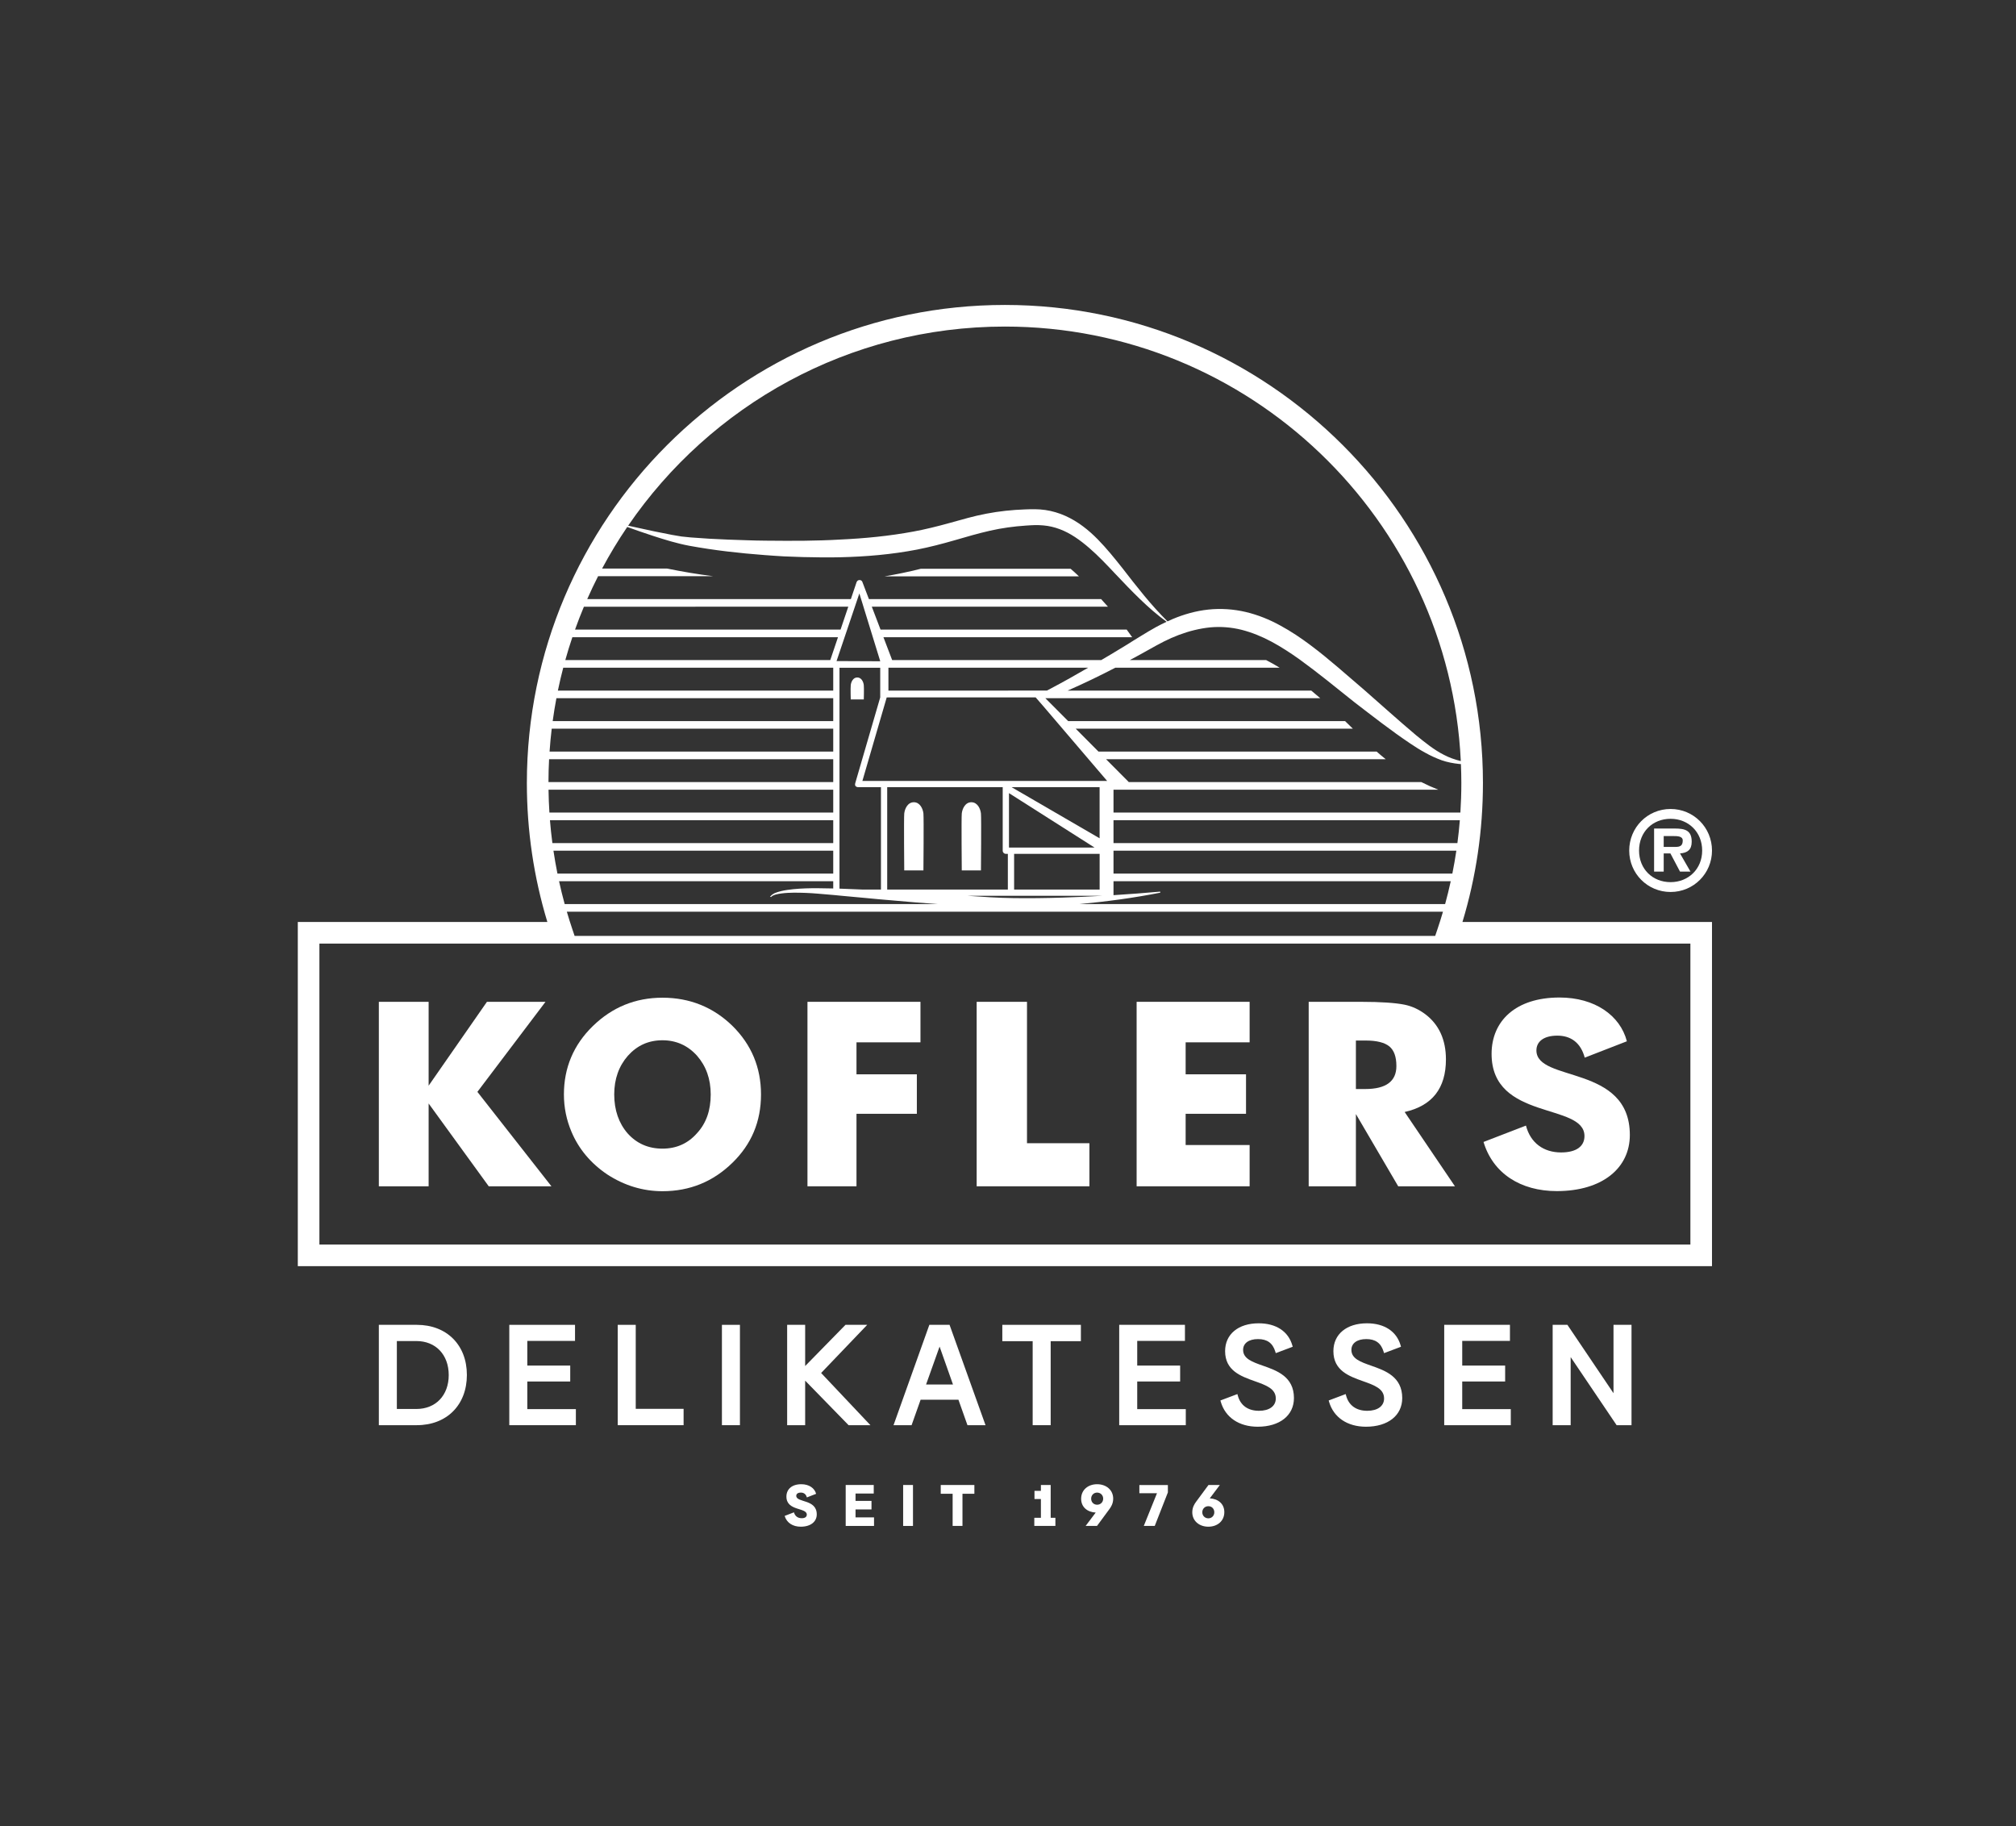 <?xml version="1.0" encoding="UTF-8" standalone="no"?>
<!-- Created with Inkscape (http://www.inkscape.org/) -->

<svg
   version="1.1"
   id="svg1"
   width="868.827"
   height="786.92"
   viewBox="0 0 868.827 786.92"
   sodipodi:docname="Logo_Kofler_Neg.eps"
   xmlns:inkscape="http://www.inkscape.org/namespaces/inkscape"
   xmlns:sodipodi="http://sodipodi.sourceforge.net/DTD/sodipodi-0.dtd"
   xmlns="http://www.w3.org/2000/svg"
   xmlns:svg="http://www.w3.org/2000/svg">
  <rect x="0" y="0" width="868.827" height="786.92" fill="#333333" stroke="none"/>
  <defs
     id="defs1" />
  <sodipodi:namedview
     id="namedview1"
     pagecolor="#ffffff"
     bordercolor="#000000"
     borderopacity="0.25"
     inkscape:showpageshadow="2"
     inkscape:pageopacity="0.0"
     inkscape:pagecheckerboard="0"
     inkscape:deskcolor="#d1d1d1">
    <inkscape:page
       x="0"
       y="0"
       inkscape:label="1"
       id="page1"
       width="868.827"
       height="786.92"
       margin="0"
       bleed="0" />
  </sodipodi:namedview>
  <g
     id="g1"
     inkscape:groupmode="layer"
     inkscape:label="1">
    <g
       id="group-R5">
      <path
         id="path2"
         d="m 5390.97,3208.03 h 30.17 c 13.55,0 31.51,0 31.51,-14.18 0,-17.63 -8.86,-21.02 -24.4,-21.02 h -37.28 z m 0,-56.21 h 21.69 l 31.13,-58.92 h 33.89 l -33.89,58.92 c 24.74,1.7 37.91,12.21 37.91,37.96 0,36.89 -22.02,42.65 -54.17,42.65 h -67.69 V 3092.9 h 31.13 v 58.92"
         style="fill:#ffffff;fill-opacity:1;fill-rule:nonzero;stroke:none"
         transform="matrix(0.133,0,0,-0.133,0,786.92)" />
      <path
         id="path3"
         d="m 5413.29,3263.95 c 57.62,0 102.35,-42.7 102.35,-102.98 0,-59.6 -44.73,-102.25 -102.35,-102.25 -58.58,0 -102.2,42.65 -102.2,102.25 0,60.28 43.62,102.98 102.2,102.98 z m 0,-237.09 c 74.52,0 134.16,59.94 134.16,134.11 0,74.85 -59.64,134.79 -134.16,134.79 -74.8,0 -134.06,-59.94 -134.06,-134.79 0,-74.17 59.26,-134.11 134.06,-134.11"
         style="fill:#ffffff;fill-opacity:1;fill-rule:nonzero;stroke:none"
         transform="matrix(0.133,0,0,-0.133,0,786.92)" />
      <path
         id="path4"
         d="m 1349.17,1351.89 h -63.23 v 220.1 h 63.23 c 62.73,0 104.87,-44.32 104.87,-110.28 0,-65.69 -42.14,-109.82 -104.87,-109.82 z m 1.37,272.59 h -122.95 v -325.09 h 122.95 c 97.08,0 162.31,65.41 162.31,162.77 0,97.09 -65.23,162.32 -162.31,162.32"
         style="fill:#ffffff;fill-opacity:1;fill-rule:nonzero;stroke:none"
         transform="matrix(0.133,0,0,-0.133,0,786.92)" />
      <path
         id="path5"
         d="m 1708.65,1440.91 h 139.08 v 51.59 h -139.08 v 79.94 h 154.63 v 52.04 H 1650.3 v -325.09 h 215.73 v 52.04 h -157.38 v 89.48"
         style="fill:#ffffff;fill-opacity:1;fill-rule:nonzero;stroke:none"
         transform="matrix(0.133,0,0,-0.133,0,786.92)" />
      <path
         id="path6"
         d="m 2060.01,1624.48 h -58.36 v -325.09 h 213.44 v 52.96 h -155.08 v 272.13"
         style="fill:#ffffff;fill-opacity:1;fill-rule:nonzero;stroke:none"
         transform="matrix(0.133,0,0,-0.133,0,786.92)" />
      <path
         id="path7"
         d="m 2339.28,1299.39 h 58.35 v 325.09 h -58.35 v -325.09"
         style="fill:#ffffff;fill-opacity:1;fill-rule:nonzero;stroke:none"
         transform="matrix(0.133,0,0,-0.133,0,786.92)" />
      <path
         id="path8"
         d="m 2550.64,1624.48 v -325.09 h 58.35 v 144.31 l 140.75,-144.31 h 70.71 l -159.72,169.1 149.31,155.99 h -70.35 l -130.7,-133.46 v 133.46 h -58.35"
         style="fill:#ffffff;fill-opacity:1;fill-rule:nonzero;stroke:none"
         transform="matrix(0.133,0,0,-0.133,0,786.92)" />
      <path
         id="path9"
         d="m 3000.82,1431.27 43.77,122.75 43.38,-122.75 z m 10.58,193.21 -116.06,-325.09 h 58.51 l 29.28,82.55 h 122.51 l 29.27,-82.55 h 58.53 l -116.53,325.09 h -65.51"
         style="fill:#ffffff;fill-opacity:1;fill-rule:nonzero;stroke:none"
         transform="matrix(0.133,0,0,-0.133,0,786.92)" />
      <path
         id="path10"
         d="m 3247.84,1571.54 h 98.36 v -272.15 h 58.35 v 272.15 h 97.91 v 52.94 h -254.62 v -52.94"
         style="fill:#ffffff;fill-opacity:1;fill-rule:nonzero;stroke:none"
         transform="matrix(0.133,0,0,-0.133,0,786.92)" />
      <path
         id="path11"
         d="m 3684.99,1440.91 h 139.07 v 51.59 h -139.07 v 79.94 h 154.64 v 52.04 h -212.99 v -325.09 h 215.73 v 52.04 h -157.38 v 89.48"
         style="fill:#ffffff;fill-opacity:1;fill-rule:nonzero;stroke:none"
         transform="matrix(0.133,0,0,-0.133,0,786.92)" />
      <path
         id="path12"
         d="m 4092.5,1492.06 c -34.55,12.14 -64.39,22.63 -64.39,51.3 0,21.57 18.45,34.98 48.14,34.98 29.84,0 47.68,-12.87 56.14,-40.51 l 1.53,-5.02 54.91,20.68 -1.24,4.37 c -12.98,45.51 -52.73,71.61 -109.05,71.61 -66.08,0 -108.78,-35.4 -108.78,-90.2 0,-63.19 51.12,-81.38 96.21,-97.42 36.5,-12.99 68.03,-24.2 68.03,-55.89 0,-24.65 -20.9,-39.97 -54.55,-39.97 -35.53,0 -59.83,17.4 -68.44,48.98 l -1.42,5.23 -55.09,-20.75 1.27,-4.38 c 14.62,-50.51 59.32,-80.67 119.56,-80.67 71.37,0 117.48,36.48 117.48,92.93 0,69.48 -55.62,89.03 -100.31,104.73"
         style="fill:#ffffff;fill-opacity:1;fill-rule:nonzero;stroke:none"
         transform="matrix(0.133,0,0,-0.133,0,786.92)" />
      <path
         id="path13"
         d="m 4443.39,1492.06 c -34.55,12.14 -64.39,22.63 -64.39,51.3 0,21.57 18.44,34.98 48.14,34.98 29.85,0 47.69,-12.87 56.13,-40.51 l 1.54,-5.02 54.9,20.68 -1.24,4.37 c -12.97,45.51 -52.72,71.61 -109.04,71.61 -66.08,0 -108.78,-35.4 -108.78,-90.2 0,-63.19 51.11,-81.38 96.21,-97.42 36.5,-12.99 68.02,-24.2 68.02,-55.89 0,-24.65 -20.89,-39.97 -54.54,-39.97 -35.52,0 -59.83,17.4 -68.44,48.98 l -1.43,5.23 -55.08,-20.75 1.27,-4.38 c 14.62,-50.51 59.32,-80.67 119.56,-80.67 71.37,0 117.47,36.48 117.47,92.93 0,69.48 -55.61,89.03 -100.3,104.73"
         style="fill:#ffffff;fill-opacity:1;fill-rule:nonzero;stroke:none"
         transform="matrix(0.133,0,0,-0.133,0,786.92)" />
      <path
         id="path14"
         d="m 4738.12,1440.91 h 139.08 v 51.59 h -139.08 v 79.94 h 154.63 v 52.04 h -212.98 v -325.09 h 215.73 v 52.04 h -157.38 v 89.48"
         style="fill:#ffffff;fill-opacity:1;fill-rule:nonzero;stroke:none"
         transform="matrix(0.133,0,0,-0.133,0,786.92)" />
      <path
         id="path15"
         d="m 5228.3,1403 -149.37,221.48 h -47.8 v -325.09 h 58.35 v 220.59 l 148.91,-220.59 h 48.26 v 325.09 H 5228.3 V 1403"
         style="fill:#ffffff;fill-opacity:1;fill-rule:nonzero;stroke:none"
         transform="matrix(0.133,0,0,-0.133,0,786.92)" />
      <path
         id="path16"
         d="m 1767.61,2670.99 h -189.76 l -188.94,-271.68 v 271.68 h -161.32 v -597.67 h 161.32 v 268.3 l 194.78,-268.3 h 203.14 l -239.92,305.96 220.7,291.71"
         style="fill:#ffffff;fill-opacity:1;fill-rule:nonzero;stroke:none"
         transform="matrix(0.133,0,0,-0.133,0,786.92)" />
      <path
         id="path17"
         d="m 2258.65,2245.5 c -29.26,-33.46 -66.91,-50.16 -112,-50.16 -46,0 -83.61,16.7 -112.86,49.34 -28.43,32.58 -43.49,75.21 -43.49,126.23 0,50.11 15.06,91.91 44.31,125.36 30.08,33.46 66.86,50.16 112.04,50.16 44.27,0 81.92,-16.7 112,-50.16 29.25,-33.45 44.31,-75.25 44.31,-125.36 0,-51.02 -14.24,-92.83 -44.31,-125.41 z m -112,438.84 c -87.8,0 -163.01,-30.89 -225.72,-91.95 -62.71,-61.02 -93.65,-135.41 -93.65,-221.48 0,-42.68 8.4,-82.79 24.28,-120.4 23.41,-55.99 62.66,-102.82 116.19,-138.78 55.18,-35.92 115.33,-54.31 178.9,-54.31 88.59,0 163.84,30.9 226.5,91.96 61.89,60.15 92.78,133.72 92.78,221.53 0,86.89 -30.89,161.33 -92.78,222.34 -61.84,60.2 -137.91,91.09 -226.5,91.09"
         style="fill:#ffffff;fill-opacity:1;fill-rule:nonzero;stroke:none"
         transform="matrix(0.133,0,0,-0.133,0,786.92)" />
      <path
         id="path18"
         d="m 2616.48,2073.32 h 158.82 v 234.9 h 195.6 v 127.88 h -195.6 v 103.64 h 207.33 v 131.25 h -366.15 v -597.67"
         style="fill:#ffffff;fill-opacity:1;fill-rule:nonzero;stroke:none"
         transform="matrix(0.133,0,0,-0.133,0,786.92)" />
      <path
         id="path19"
         d="m 3327.81,2670.99 h -163.07 v -597.67 h 365.33 v 139.56 h -202.26 v 458.11"
         style="fill:#ffffff;fill-opacity:1;fill-rule:nonzero;stroke:none"
         transform="matrix(0.133,0,0,-0.133,0,786.92)" />
      <path
         id="path20"
         d="m 3683.06,2073.32 h 366.15 v 133.72 h -207.33 v 101.18 h 195.65 v 127.88 h -195.65 v 103.64 h 207.33 v 131.25 h -366.15 v -597.67"
         style="fill:#ffffff;fill-opacity:1;fill-rule:nonzero;stroke:none"
         transform="matrix(0.133,0,0,-0.133,0,786.92)" />
      <path
         id="path21"
         d="m 4423.65,2388.45 h -30.07 v 157.13 h 32.58 c 35.05,0 60.97,-6.66 76.08,-19.22 14.92,-12.5 22.55,-33.4 22.55,-63.52 0,-49.34 -33.46,-74.39 -101.14,-74.39 z m 194.74,242.43 c -20.08,15.06 -42.63,25.92 -67.68,30.94 -29.3,5.84 -76.08,9.17 -139.65,9.17 H 4240.6 v -597.67 h 152.98 v 234.03 l 137.1,-234.03 h 183.82 l -162.97,240.74 c 89.45,20.03 133.77,76.9 133.77,170.5 0,63.53 -22.6,112.86 -66.91,146.32"
         style="fill:#ffffff;fill-opacity:1;fill-rule:nonzero;stroke:none"
         transform="matrix(0.133,0,0,-0.133,0,786.92)" />
      <path
         id="path22"
         d="m 5058.55,2183.03 c -56.54,0 -99.17,30.44 -113.95,86.99 l -137.44,-53.06 c 30.44,-101.78 120.04,-159.19 237.47,-159.19 147.88,0 236.61,74.81 236.61,181.8 0,229.65 -302.72,169.63 -302.72,274.02 0,27.83 22.62,47.84 67.85,47.84 43.5,0 75.68,-22.62 88.73,-71.33 l 136.57,53.06 c -21.75,83.51 -103.51,141.79 -218.34,141.79 -141.79,0 -220.08,-75.68 -220.08,-182.67 0,-217.47 300.98,-157.45 300.98,-266.19 0,-33.06 -26.09,-53.06 -75.68,-53.06"
         style="fill:#ffffff;fill-opacity:1;fill-rule:nonzero;stroke:none"
         transform="matrix(0.133,0,0,-0.133,0,786.92)" />
      <path
         id="path23"
         d="m 2580.15,1070.51 c 0,6.11 4.96,10.5 14.89,10.5 9.54,0 16.61,-4.96 19.47,-15.65 l 29.97,11.64 c -4.77,18.33 -22.71,31.12 -47.92,31.12 -31.11,0 -48.29,-16.6 -48.29,-40.09 0,-47.72 66.05,-34.55 66.05,-58.41 0,-7.25 -5.73,-11.64 -16.61,-11.64 -12.4,0 -21.76,6.68 -25,19.09 l -30.16,-11.65 c 6.68,-22.33 26.34,-34.932 52.11,-34.932 32.45,0 51.92,16.422 51.92,39.902 0,50.39 -66.43,37.22 -66.43,60.12"
         style="fill:#ffffff;fill-opacity:1;fill-rule:nonzero;stroke:none"
         transform="matrix(0.133,0,0,-0.133,0,786.92)" />
      <path
         id="path24"
         d="m 2772.22,1026.42 h 51.73 v 27.68 h -51.73 v 23.86 h 58.99 v 27.68 h -90.87 V 972.969 h 91.82 v 27.681 h -59.94 v 25.77"
         style="fill:#ffffff;fill-opacity:1;fill-rule:nonzero;stroke:none"
         transform="matrix(0.133,0,0,-0.133,0,786.92)" />
      <path
         id="path25"
         d="m 2926.5,972.969 h 31.88 V 1105.64 H 2926.5 V 972.969"
         style="fill:#ffffff;fill-opacity:1;fill-rule:nonzero;stroke:none"
         transform="matrix(0.133,0,0,-0.133,0,786.92)" />
      <path
         id="path26"
         d="m 3048.31,1077.2 h 38.56 V 972.969 h 31.88 V 1077.2 h 38.56 v 28.44 h -109 v -28.44"
         style="fill:#ffffff;fill-opacity:1;fill-rule:nonzero;stroke:none"
         transform="matrix(0.133,0,0,-0.133,0,786.92)" />
      <path
         id="path27"
         d="m 3404.57,1105.64 h -31.68 v -19.09 h -20.81 v -26.34 h 20.81 v -60.901 h -21.38 v -26.34 h 68.34 v 26.34 h -15.28 v 106.331"
         style="fill:#ffffff;fill-opacity:1;fill-rule:nonzero;stroke:none"
         transform="matrix(0.133,0,0,-0.133,0,786.92)" />
      <path
         id="path28"
         d="m 3555.03,1041.69 c -10.89,0 -19.29,8.02 -19.29,19.66 0,11.26 8.4,19.66 19.29,19.66 11.07,0 19.66,-8.4 19.66,-19.66 0,-11.45 -8.59,-19.66 -19.66,-19.66 z m 0,66.43 c -29.21,0 -51.74,-18.32 -51.74,-47.15 0,-26.72 19.67,-43.14 47.16,-44.67 l -32.64,-43.331 h 36.84 l 39.89,54.021 c 5.54,7.45 12.6,18.52 12.6,34.36 0,28.25 -22.72,46.77 -52.11,46.77"
         style="fill:#ffffff;fill-opacity:1;fill-rule:nonzero;stroke:none"
         transform="matrix(0.133,0,0,-0.133,0,786.92)" />
      <path
         id="path29"
         d="m 3691.94,1078.91 h 57.07 l -42.76,-105.941 h 35.51 l 42.56,108.621 v 23.86 h -92.38 v -26.54"
         style="fill:#ffffff;fill-opacity:1;fill-rule:nonzero;stroke:none"
         transform="matrix(0.133,0,0,-0.133,0,786.92)" />
      <path
         id="path30"
         d="m 3915.5,997.602 c -11.07,0 -19.66,8.398 -19.66,19.658 0,11.45 8.59,19.66 19.66,19.66 10.88,0 19.28,-8.02 19.28,-19.66 0,-11.26 -8.4,-19.658 -19.28,-19.658 z m 4.58,64.708 32.64,43.33 h -36.84 l -39.89,-54.02 c -5.54,-7.45 -12.6,-18.52 -12.6,-34.36 0,-28.248 22.72,-46.772 52.11,-46.772 29.2,0 51.73,18.332 51.73,47.152 0,26.72 -19.66,43.14 -47.15,44.67"
         style="fill:#ffffff;fill-opacity:1;fill-rule:nonzero;stroke:none"
         transform="matrix(0.133,0,0,-0.133,0,786.92)" />
      <path
         id="path31"
         d="m 3469.03,4074.08 h -484.84 c -41.48,-10.42 -80.85,-18.48 -118.33,-24.69 h 630.31 c -8.85,8.58 -17.87,16.88 -27.14,24.69"
         style="fill:#ffffff;fill-opacity:1;fill-rule:nonzero;stroke:none"
         transform="matrix(0.133,0,0,-0.133,0,786.92)" />
      <path
         id="path32"
         d="m 2781.16,3650.69 h 17.82 c 0,0 1.02,35.97 0,46.24 -1.02,10.16 -7.33,24.93 -21.11,24.93 -13.84,0 -20.14,-14.77 -21.16,-24.93 -1.01,-10.27 0,-46.24 0,-46.24 h 17.82 6.63"
         style="fill:#ffffff;fill-opacity:1;fill-rule:nonzero;stroke:none"
         transform="matrix(0.133,0,0,-0.133,0,786.92)" />
      <path
         id="path33"
         d="m 3147.54,3317.6 c -20.22,0 -29.58,-21.69 -31.08,-36.7 -1.5,-15.06 0,-184.22 0,-184.22 h 26.19 9.78 26.2 c 0,0 1.49,169.16 0,184.22 -1.51,15.01 -10.85,36.7 -31.09,36.7"
         style="fill:#ffffff;fill-opacity:1;fill-rule:nonzero;stroke:none"
         transform="matrix(0.133,0,0,-0.133,0,786.92)" />
      <path
         id="path34"
         d="M 5477.45,2859.62 V 1884.67 H 1034.98 v 974.95 z M 3256.21,4858.69 c 791.64,0 1439.96,-625.18 1477.28,-1407.74 -19.09,4.81 -37.5,11.09 -54.51,20.12 -32.39,16.27 -60.96,39.75 -89.67,62.99 -56.74,47.78 -112.42,98.14 -168.87,147.52 -56.99,48.37 -112.66,99.11 -174.25,145.05 -30.64,23.05 -62.94,44.74 -97.65,63.52 -34.42,19.03 -71.95,34.33 -111.55,43.77 -39.46,9.3 -81,12.16 -121.47,7.89 -40.48,-4.26 -79.59,-15.44 -116.05,-30.84 -5.54,-2.32 -10.92,-4.9 -16.36,-7.39 -53.7,53.15 -99.59,112.29 -145.84,172.09 -25.41,31.95 -51.12,64.1 -80.66,94.12 -29.48,29.92 -63.85,57.42 -104.77,75.72 -20.43,9.1 -42.31,15.59 -64.63,18.88 -11.19,1.51 -22.42,2.47 -33.65,2.52 -11.38,0.39 -21.11,-0.43 -31.76,-0.58 -41.78,-1.45 -83.96,-5.81 -125.35,-13.8 -41.49,-7.69 -81.38,-19.8 -120.21,-30.4 -38.88,-10.75 -77.27,-20.34 -116.34,-27.55 -77.95,-14.48 -157.65,-22.27 -237.92,-25.95 -40.14,-2.42 -80.42,-3.3 -120.75,-3.93 -40.33,-0.14 -80.7,-0.19 -121.18,0.35 -40.43,0.28 -80.8,2.17 -121.28,3.43 -40.43,1.45 -80.91,3.92 -121.04,7.07 -10.07,0.82 -19.9,1.79 -29.73,3.05 -9.82,1.5 -19.75,3.2 -29.68,5.04 l -59.65,11.86 -83.31,18.07 c 266.7,389.23 714.43,645.12 1220.85,645.12 z M 4735.24,3379.68 c 0,-31.98 -1.06,-63.85 -3.08,-95.58 H 3608.13 v 74.13 h 1052.41 c -18.21,7.18 -36.58,15.36 -55.03,24.69 h -948.39 l -0.14,0.72 -73,73.4 h 906.18 c -9.83,7.8 -19.63,16.08 -29.41,24.7 h -901.32 l -73.72,74.12 h 898.04 c -8.23,8.09 -16.64,16.32 -25.31,24.69 h -897.29 l -73.88,74.17 890.84,-0.09 c -9.58,8.33 -19.34,16.56 -29.23,24.69 h -789.34 c 52.3,23 103.83,47.75 154.46,74.12 h 532.43 c -14.41,8.89 -28.98,17.16 -43.69,24.7 h -441.78 c 20.72,11.04 41.37,22.22 61.82,33.83 16.75,9.38 32.14,18.05 48.27,26.19 16.02,7.98 32.34,15.29 48.89,21.54 33.17,12.4 67.16,20.92 101.34,24.4 34.18,3.15 68.46,0.44 101.87,-7.84 33.3,-8.57 65.84,-21.74 97.21,-38.59 31.33,-16.9 61.68,-36.65 91.51,-58 59.36,-42.99 117.26,-90.44 176.09,-137.4 59.6,-45.71 118.61,-92.14 181.84,-134.5 15.74,-10.6 31.91,-20.87 48.95,-30.02 16.71,-9.49 34.62,-17.52 52.82,-24.2 18.5,-6.39 37.72,-9.98 56.7,-11.97 1.87,-0.18 3.72,-0.25 5.59,-0.39 0.84,-20.41 1.38,-40.9 1.38,-61.51 z m -12.73,-194.39 H 3608.13 v 74.12 h 1122.28 c -1.99,-24.81 -4.68,-49.51 -7.9,-74.12 z m -16.38,-98.82 h -1098 v 74.13 h 1110.94 c -3.69,-24.84 -7.99,-49.55 -12.94,-74.13 z m -23.44,-98.81 H 3497.45 c 87.98,8.08 175.53,19.81 262.27,36.99 l -0.34,3.38 c -50.35,-4.5 -100.75,-8.33 -151.25,-11.47 v 45.22 h 1092.8 c -5.45,-24.85 -11.51,-49.57 -18.24,-74.12 z m -1982.74,74.12 v -23.53 c -16.7,0.43 -33.26,0.73 -49.91,0.82 -26.44,0.19 -53.02,-0.53 -79.5,-3.14 -13.17,-1.5 -26.39,-3.06 -39.41,-6.2 -6.44,-1.55 -12.88,-3.44 -19.22,-5.91 0,0 -4.8,-1.82 -8.95,-4.9 -4.43,-3.28 -7.81,-7.59 -7.81,-7.59 l 3.29,-0.78 c 3.01,3.83 9.79,6.44 15.6,8.14 6.19,1.6 12.49,2.76 18.88,3.49 12.78,1.79 25.85,2.17 38.78,2.42 26,0.09 52.1,-0.88 78.24,-3.15 17.87,-1.31 35.87,-2.9 53.84,-4.6 l 24.84,-2.42 78.81,-7.26 c 26.24,-2.71 52.58,-4.89 78.92,-7.12 l 78.96,-6.83 c 24.72,-1.68 49.42,-3.65 74.15,-5.56 H 1829.74 c -6.73,24.55 -12.78,49.27 -18.23,74.12 z m 0,98.82 v -74.13 H 1806.3 c -4.94,24.58 -9.25,49.29 -12.94,74.13 z m 0,98.81 v -74.12 h -910.03 c -3.22,24.61 -5.9,49.31 -7.9,74.12 z m 0,98.82 v -74.13 h -919.68 c -1.57,24.63 -2.5,49.34 -2.86,74.13 z m 0,98.81 v -74.12 h -922.71 c 0.05,24.86 0.7,49.57 1.97,74.12 z m 0,98.82 v -74.12 h -919.17 c 1.71,24.88 4.03,49.59 6.96,74.12 z m 0,98.77 v -74.08 h -909.06 c 3.4,24.9 7.42,49.59 12.04,74.08 z m 0,98.81 v -74.12 h -892.23 c 5.16,24.94 10.96,49.65 17.36,74.12 z m 15.43,98.82 -25.02,-74.12 h -858.58 c 6.99,24.97 14.58,49.69 22.84,74.12 z m 33.35,98.82 -25.01,-74.12 H 1863.3 c 8.96,25.01 18.53,49.74 28.77,74.12 z m -28.54,-197.83 h 132.03 v -95.96 l -80.95,-277.95 c 0,0 -2.02,-6.68 1.36,-9.85 3.61,-3.4 8.37,-3.13 8.37,-3.13 h 73.59 v -331.65 h -60.47 c -24.6,1.12 -49.29,2.14 -73.93,2.96 z m 64.44,240.81 67.69,-219.75 -141.62,0.63 z m 762.2,-823.39 h -277.41 v 176.42 z m 16.37,-20.29 v -115.67 h -277.13 v 115.67 z m -0.1,50.4 -285.12,165.58 h 285.12 z m -303.81,-50.4 h 6.49 v -115.67 h -390.95 v 331.65 h 374.44 l -0.14,-0.82 V 3160.5 c 0,-5.57 4.55,-10.12 10.16,-10.12 z m 24.84,-143.36 c -49.72,0.63 -99.2,3.92 -148.82,7.41 h 436.26 c -42.94,-2.42 -85.88,-4.46 -128.88,-5.81 -52.92,-1.6 -105.78,-2.37 -158.56,-1.6 z m 96.74,621.51 206.58,-241.88 h -792.99 l 77.66,266.62 0.97,3.84 3.09,0.08 h 479.75 z m 11.49,50.79 H 2878.8 v 74.12 h 647.23 c -39.43,-22.86 -79.12,-45.29 -119.46,-66.58 -4.71,-2.58 -9.47,-5.03 -14.21,-7.54 z m -1230.62,395.26 h -210.79 c 24.82,46.45 52.02,91.44 81.49,134.78 27.31,-9.87 54.73,-19.44 82.36,-28.43 38.79,-12.64 77.95,-24.79 119.15,-32.54 81,-14.81 162.24,-23.96 243.97,-30.07 20.43,-1.69 40.91,-2.85 61.39,-4.16 l 61.49,-2.27 c 41,-0.93 82.11,-1.65 123.31,-0.59 82.26,1.94 165.1,8.96 247.06,24.74 40.97,8 81.44,18.55 120.9,29.92 39.36,11.53 77.61,22.57 115.86,31.33 38.24,8.66 77.07,13.99 116.53,16.61 9.68,0.48 20.24,1.55 29.19,1.55 9.16,0.33 18.21,-0.35 27.27,-1.02 18.1,-1.55 35.87,-5.71 53.06,-12.2 34.52,-12.83 65.99,-35.39 95.67,-61.06 29.82,-25.7 57.47,-55.19 85.3,-84.72 51.52,-54.28 104.17,-109.89 165.25,-154.19 -11.48,-5.36 -22.81,-10.94 -33.89,-16.95 -17.04,-9.34 -33.94,-19.7 -49.58,-29.24 -16.03,-9.63 -31.76,-19.66 -47.59,-29.53 l -47.94,-29 c -10.94,-6.49 -21.91,-12.95 -32.87,-19.4 h -677.49 l -28.25,74.12 h 805.94 c -4.73,6.68 -10.3,14.68 -17.72,24.7 h -797.64 l -28.26,74.12 h 765.19 c -6.78,7.67 -14.21,15.92 -22.21,24.68 h -752.38 c 0,0 -15.69,41.23 -20.96,54.96 -0.81,2.02 -2.57,6.73 -9.49,6.71 -7.3,-0.02 -9.58,-7.1 -9.58,-7.1 l -18.42,-54.57 h -854.27 c 11.08,25.07 22.78,49.81 35.2,74.13 h 373.22 c -50.52,6.15 -100.84,14.88 -149.47,24.69 z m 2495.96,-1168.76 -7.18,-21.23 H 1861.91 l -7.18,21.23 c -6.4,18.94 -12.4,37.99 -18.02,57.15 h 2839.02 c -5.62,-19.16 -11.63,-38.21 -18.03,-57.15 z m 147.54,473.86 c 0,854.13 -694.89,1549.02 -1549.03,1549.02 -854.13,0 -1549.02,-694.89 -1549.02,-1549.02 0,-153.51 22.33,-304.68 66.42,-450.06 H 964.984 V 1814.67 H 5547.45 v 1114.95 h -808.62 c 44.08,145.38 66.41,296.55 66.41,450.06"
         style="fill:#ffffff;fill-opacity:1;fill-rule:nonzero;stroke:none"
         transform="matrix(0.133,0,0,-0.133,0,786.92)" />
      <path
         id="path35"
         d="m 2961.14,3317.6 c -20.22,0 -29.58,-21.69 -31.09,-36.7 -1.49,-15.06 0,-184.22 0,-184.22 h 26.2 9.78 26.19 c 0,0 1.5,169.16 0,184.22 -1.5,15.01 -10.84,36.7 -31.08,36.7"
         style="fill:#ffffff;fill-opacity:1;fill-rule:nonzero;stroke:none"
         transform="matrix(0.133,0,0,-0.133,0,786.92)" />
    </g>
  </g>
</svg>
